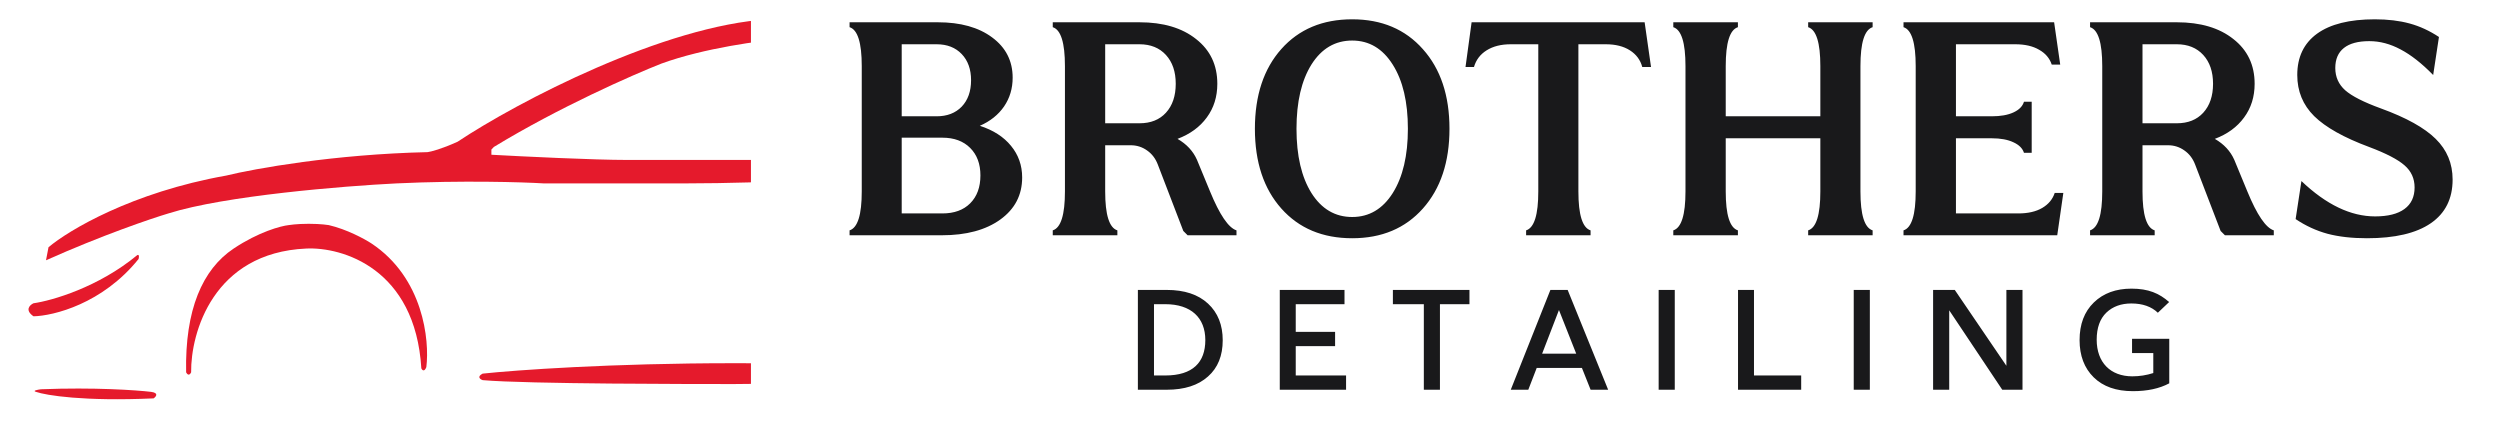 <svg width="1052" height="177" viewBox="0 0 1052 177" fill="none" xmlns="http://www.w3.org/2000/svg">
<g clip-path="url(#clip0_6_22)">
<g clip-path="url(#clip1_6_22)">
<path d="M361.033 90.335C367.701 89.787 388.198 86.607 416.838 78.273L460.534 66.76C465.097 65.481 476.644 62.703 486.331 61.826C491.069 61.277 504.547 60.51 520.551 61.826L518.972 60.181C507.214 54.333 474.222 39.786 436.317 28.382C422.804 24.361 390.304 16.32 368.403 16.32C360.519 15.772 354.184 15.772 347.884 15.772C342.454 15.772 337.21 15.772 329.971 16.32C320.319 17.051 296.488 20.158 278.378 26.737C266.269 31.489 235.208 45.159 207.832 61.826L206.779 62.922V65.115C219.94 65.846 249.843 67.308 264.163 67.308H333.13C352.083 67.308 425.788 54.15 425.788 54.15H426.841C426.841 54.15 427.003 55.175 426.841 55.795C426.646 56.539 425.788 57.44 425.788 57.44C418.768 62.922 390.409 74.326 333.13 76.08C325.935 76.446 306.807 77.177 287.854 77.177H228.89C219.765 76.629 194.565 75.861 166.767 77.177C144.656 78.273 94.537 82.33 70.951 89.787C63.581 91.98 42.943 98.997 19.358 109.524L20.41 104.041C28.834 96.914 55.578 80.905 95.168 73.887C107.102 70.963 140.76 64.896 179.929 64.019C181.333 63.836 185.825 62.703 192.564 59.633C217.834 42.819 279.491 10.648 323.654 8.097C333.143 7.548 331.564 7 347.358 7C363.151 7 369.097 7.447 371.048 7.548C390.561 8.557 440.975 14.85 491.069 34.413C516.164 43.733 573.829 62.922 603.733 65.115H604.785C604.435 70.232 600.468 80.686 587.412 81.563C573.9 80.466 543.505 78.273 530.028 78.273H491.069C484.927 78.639 471.59 79.589 467.378 80.466C458.955 82.477 430.421 87.813 383.671 93.076H363.665C362.788 92.528 361.033 91.212 361.033 90.335Z" fill="#E51A2C"/>
<path d="M14.093 133.099C10.302 130.467 12.514 128.347 14.093 127.616C21.814 126.52 41.364 120.928 57.789 107.331C58.14 107.148 58.737 107.221 58.316 108.976C43.154 127.836 22.516 132.916 14.093 133.099Z" fill="#E51A2C"/>
<path d="M128.862 104.589C89.693 106.344 80.252 140.043 80.427 156.674C79.585 158.428 78.672 157.405 78.322 156.674C77.795 130.358 85.166 113.362 98.327 104.589C108.856 97.572 118.157 95.086 121.492 94.721C121.492 94.721 124.65 94.173 129.915 94.173C135.18 94.173 138.338 94.721 138.338 94.721C145.92 96.475 153.43 100.569 156.238 102.396C178.139 116.87 180.807 143.15 179.403 154.481C178.56 156.674 177.648 155.76 177.297 155.029C174.77 112.923 143.954 103.858 128.862 104.589Z" fill="#E51A2C"/>
<path d="M64.633 167.639C35.151 168.955 19.358 166.36 15.146 164.898C13.461 164.428 15.848 163.971 17.252 163.801C39.574 162.924 57.438 164.167 63.581 164.898C66.95 165.336 65.686 166.908 64.633 167.639Z" fill="#E51A2C"/>
<path d="M603.206 104.041L592.15 93.076C593.414 89.567 598.643 86.863 601.1 85.949L608.997 94.721C614.472 100.861 617.596 109.341 618.474 112.813C618.474 112.813 619 117.05 619 119.941C619 122.831 618.474 127.616 618.474 127.616C617.21 137.704 613.395 120.489 612.156 115.006C610.471 107.55 605.487 104.589 603.206 104.041Z" fill="#E51A2C"/>
<path d="M308.913 152.836C257.109 152.836 216.782 155.76 203.093 157.222C200.566 158.538 202.041 159.598 203.093 159.963C221.52 161.608 293.119 161.608 308.913 161.608C321.021 161.608 396.13 160.512 432.105 159.415C434.211 157.661 432.983 156.491 432.105 156.126C406.414 153.494 339.272 152.836 308.913 152.836Z" fill="#E51A2C"/>
<path d="M506.337 108.976C470.116 111.169 459.306 143.881 458.428 159.963C457.165 162.156 456.498 160.146 456.323 158.867C454.756 110.072 489.665 99.29 507.39 100.203C545.295 99.326 556 132.733 556.877 149.546C556.456 155.248 555.473 154.846 554.771 153.933C548.875 118.844 520.025 109.341 506.337 108.976Z" fill="#E51A2C"/>
</g>
<path d="M396.312 99H357.5V96.938C360.917 95.854 362.625 90.396 362.625 80.562V27.812C362.625 17.979 360.917 12.521 357.5 11.438V9.375H394.625C404.167 9.375 411.792 11.5 417.5 15.75C423.25 20 426.125 25.646 426.125 32.688C426.125 37.229 424.917 41.271 422.5 44.812C420.083 48.312 416.688 51.021 412.312 52.938C417.979 54.771 422.354 57.583 425.438 61.375C428.562 65.167 430.125 69.604 430.125 74.688C430.125 82.062 427.062 87.958 420.938 92.375C414.812 96.792 406.604 99 396.312 99ZM379.438 18.625V48.938H394.125C398.542 48.938 402.062 47.583 404.688 44.875C407.312 42.125 408.625 38.417 408.625 33.75C408.625 29.167 407.312 25.5 404.688 22.75C402.062 20 398.542 18.625 394.125 18.625H379.438ZM379.438 57.938V89.812H396.562C401.521 89.812 405.417 88.396 408.25 85.562C411.125 82.688 412.562 78.771 412.562 73.812C412.562 68.979 411.125 65.125 408.25 62.25C405.375 59.375 401.479 57.938 396.562 57.938H379.438ZM465.062 61.125V80.562C465.062 90.396 466.771 95.854 470.188 96.938V99H443V96.938C446.417 95.854 448.125 90.396 448.125 80.562V27.812C448.125 17.979 446.417 12.521 443 11.438V9.375H479.5C489.458 9.375 497.396 11.729 503.312 16.438C509.271 21.104 512.25 27.375 512.25 35.25C512.25 40.708 510.771 45.438 507.812 49.438C504.896 53.438 500.792 56.438 495.5 58.438C499.333 60.646 502.062 63.583 503.688 67.25L509.188 80.562C513.229 90.396 516.938 95.854 520.312 96.938V99H499.75L497.938 97.188L487.188 69.188C486.229 66.688 484.729 64.729 482.688 63.312C480.646 61.854 478.354 61.125 475.812 61.125H465.062ZM479.5 18.625H465.062V51.875H479.5C484.208 51.875 487.917 50.396 490.625 47.438C493.375 44.438 494.75 40.375 494.75 35.25C494.75 30.167 493.375 26.125 490.625 23.125C487.875 20.125 484.167 18.625 479.5 18.625ZM539.188 87.75C531.771 79.417 528.062 68.229 528.062 54.188C528.062 40.146 531.771 28.958 539.188 20.625C546.604 12.292 556.542 8.125 569 8.125C581.417 8.125 591.333 12.312 598.75 20.688C606.208 29.021 609.938 40.188 609.938 54.188C609.938 68.188 606.208 79.375 598.75 87.75C591.333 96.083 581.417 100.25 569 100.25C556.542 100.25 546.604 96.083 539.188 87.75ZM551.875 27.125C547.667 33.833 545.562 42.854 545.562 54.188C545.562 65.521 547.667 74.542 551.875 81.25C556.125 87.958 561.833 91.312 569 91.312C576.125 91.312 581.812 87.958 586.062 81.25C590.312 74.5 592.438 65.479 592.438 54.188C592.438 42.896 590.312 33.896 586.062 27.188C581.812 20.438 576.125 17.062 569 17.062C561.833 17.062 556.125 20.417 551.875 27.125ZM620.25 28.188H616.688L619.25 9.375H692.062L694.75 28.188H691.062C690.271 25.229 688.542 22.896 685.875 21.188C683.208 19.479 679.812 18.625 675.688 18.625H664.188V80.562C664.188 90.396 665.896 95.854 669.312 96.938V99H642.188V96.938C645.604 95.854 647.312 90.396 647.312 80.562V18.625H635.75C631.667 18.625 628.271 19.479 625.562 21.188C622.896 22.854 621.125 25.188 620.25 28.188ZM704.125 11.438V9.375H731.312V11.438C727.896 12.521 726.188 17.979 726.188 27.812V48.938H766V27.812C766 17.979 764.292 12.521 760.875 11.438V9.375H788V11.438C784.583 12.521 782.875 17.979 782.875 27.812V80.562C782.875 90.396 784.583 95.854 788 96.938V99H760.875V96.938C764.292 95.854 766 90.396 766 80.562V58.188H726.188V80.562C726.188 90.396 727.896 95.854 731.312 96.938V99H704.125V96.938C707.542 95.854 709.25 90.396 709.25 80.562V27.812C709.25 17.979 707.542 12.521 704.125 11.438ZM823.062 89.812H849.312C853.396 89.812 856.75 89.042 859.375 87.5C862 85.958 863.75 83.854 864.625 81.188H868.25L865.688 99H801V96.938C804.417 95.854 806.125 90.396 806.125 80.562V27.812C806.125 17.979 804.417 12.521 801 11.438V9.375H864.375L866.938 27.188H863.375C862.5 24.521 860.729 22.438 858.062 20.938C855.438 19.396 852.083 18.625 848 18.625H823.062V48.938H838.125C841.875 48.938 844.917 48.396 847.25 47.312C849.625 46.229 851.104 44.729 851.688 42.812H854.938V64.312H851.688C851.104 62.438 849.625 60.958 847.25 59.875C844.875 58.75 841.833 58.188 838.125 58.188H823.062V89.812ZM901.562 61.125V80.562C901.562 90.396 903.271 95.854 906.688 96.938V99H879.5V96.938C882.917 95.854 884.625 90.396 884.625 80.562V27.812C884.625 17.979 882.917 12.521 879.5 11.438V9.375H916C925.958 9.375 933.896 11.729 939.812 16.438C945.771 21.104 948.75 27.375 948.75 35.25C948.75 40.708 947.271 45.438 944.312 49.438C941.396 53.438 937.292 56.438 932 58.438C935.833 60.646 938.562 63.583 940.188 67.25L945.688 80.562C949.729 90.396 953.438 95.854 956.812 96.938V99H936.25L934.438 97.188L923.688 69.188C922.729 66.688 921.229 64.729 919.188 63.312C917.146 61.854 914.854 61.125 912.312 61.125H901.562ZM916 18.625H901.562V51.875H916C920.708 51.875 924.417 50.396 927.125 47.438C929.875 44.438 931.25 40.375 931.25 35.25C931.25 30.167 929.875 26.125 927.125 23.125C924.375 20.125 920.667 18.625 916 18.625ZM966 92.188L968.438 76.188C978.854 86.104 989.188 91.062 999.438 91.062C1004.85 91.062 1008.98 90.021 1011.81 87.938C1014.65 85.854 1016.06 82.833 1016.06 78.875C1016.06 75.125 1014.65 72.021 1011.81 69.562C1009.02 67.104 1004.08 64.542 997 61.875C986.333 57.917 978.604 53.583 973.812 48.875C969.062 44.167 966.688 38.396 966.688 31.562C966.688 24.021 969.458 18.229 975 14.188C980.583 10.146 988.688 8.125 999.312 8.125C1004.77 8.125 1009.65 8.708 1013.94 9.875C1018.23 11.042 1022.35 12.938 1026.31 15.562L1023.88 31.562C1019.12 26.688 1014.56 23.104 1010.19 20.812C1005.85 18.479 1001.46 17.312 997 17.312C992.292 17.312 988.729 18.271 986.312 20.188C983.896 22.104 982.688 24.917 982.688 28.625C982.688 32.375 984.083 35.5 986.875 38C989.667 40.458 994.667 43 1001.88 45.625C1012.54 49.5 1020.23 53.771 1024.94 58.438C1029.69 63.104 1032.06 68.812 1032.06 75.562C1032.06 83.604 1029 89.729 1022.88 93.938C1016.75 98.146 1007.79 100.25 996 100.25C989.708 100.25 984.188 99.625 979.438 98.375C974.688 97.083 970.208 95.021 966 92.188Z" fill="#19191B"/>
<path d="M490.94 164H478.82V122H490.94C498.44 122 504.2 123.92 508.34 127.76C512.48 131.6 514.52 136.76 514.52 143.18C514.52 149.66 512.48 154.76 508.34 158.42C504.2 162.14 498.44 164 490.94 164ZM490.34 128H485.6V158H490.34C501.92 158 507.2 152.48 507.2 143.12C507.2 133.7 501.2 128 490.34 128ZM566.427 164H538.527V122H565.767V128H545.247V139.64H561.807V145.64H545.247V158H566.427V164ZM605.928 164H599.148V128H586.128V122H618.348V128H605.928V164ZM676.709 164H669.329L665.669 154.82H646.649L643.109 164H635.729L652.409 122H659.669L676.709 164ZM663.269 148.82L656.009 130.46L648.929 148.82H663.269ZM704.741 164H697.961V122H704.741V164ZM757.939 164H731.359V122H738.079V158H757.939V164ZM786.83 164H780.05V122H786.83V164ZM813.449 164V122H822.569L844.289 153.92V122H851.069V164H842.549L820.229 130.58V164H813.449ZM897.526 164.6C890.506 164.6 884.986 162.68 881.026 158.78C877.066 154.88 875.086 149.66 875.086 143.12C875.086 136.46 877.066 131.18 881.086 127.28C885.106 123.38 890.386 121.46 896.926 121.46C904.066 121.46 908.626 123.44 912.766 127.1L908.026 131.6C905.326 129.02 901.606 127.7 896.866 127.7C892.606 127.7 889.066 128.96 886.366 131.54C883.666 134.12 882.286 137.96 882.286 142.94C882.286 152.54 888.106 158.36 897.286 158.36C900.346 158.36 903.286 157.88 906.106 156.98V148.58H897.166V142.58H912.826V161.3C908.686 163.52 903.586 164.6 897.526 164.6Z" fill="#19191B"/>
</g>
<defs>
<clipPath id="clip0_6_22">
<rect width="1052" height="177" fill="white"/>
</clipPath>
<clipPath id="clip1_6_22">
<rect width="316" height="242" fill="white" transform="translate(0 -25)"/>
</clipPath>
</defs>
</svg>

